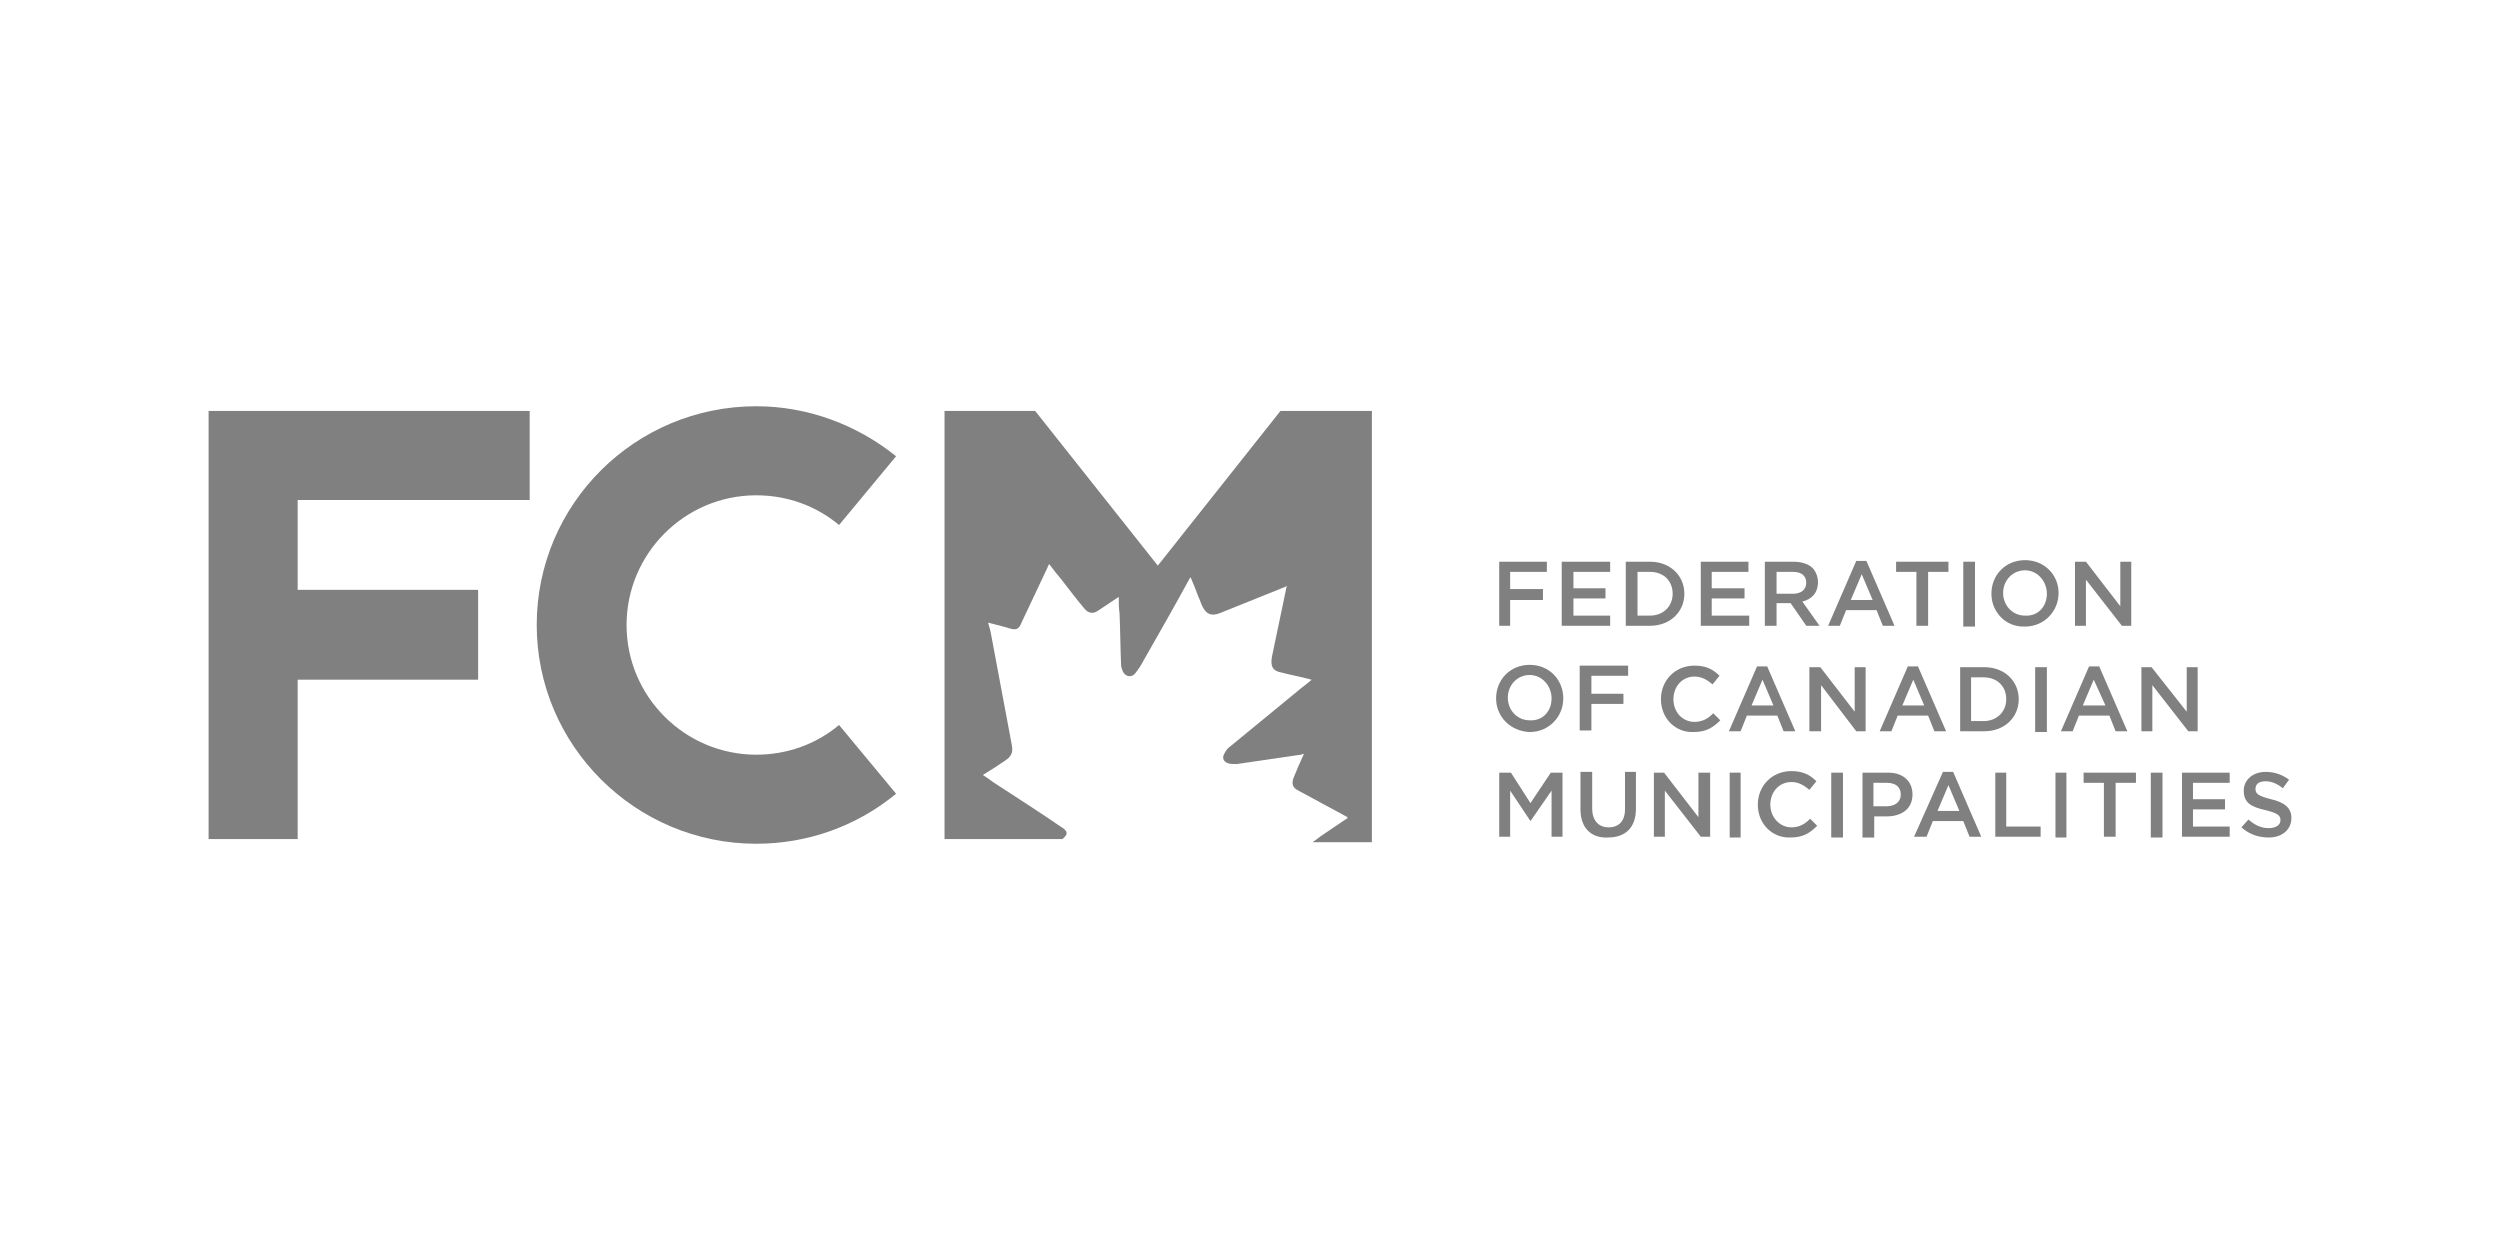<?xml version="1.0" encoding="utf-8"?>
<!-- Generator: Adobe Illustrator 24.1.0, SVG Export Plug-In . SVG Version: 6.00 Build 0)  -->
<svg version="1.1" id="Layer_1" xmlns="http://www.w3.org/2000/svg" xmlns:xlink="http://www.w3.org/1999/xlink" x="0px" y="0px"
	 viewBox="0 0 320 160" style="enable-background:new 0 0 320 160;" xml:space="preserve">
<style type="text/css">
	.st0{fill:#808080;}
</style>
<g>
	<g>
		<polygon class="st0" points="67.8,64 67.8,52.6 26.7,52.6 26.7,107.4 38.1,107.4 38.1,87 61.2,87 61.2,75.5 38.1,75.5 38.1,64 		
			"/>
		<path class="st0" d="M96.8,108c-15.5,0-28.1-12.6-28.1-28c0-15.5,12.6-28,28.1-28c6.5,0,12.8,2.3,17.9,6.4l-7.3,8.8
			c-3-2.5-6.7-3.8-10.6-3.8c-9.2,0-16.6,7.5-16.6,16.6c0,9.2,7.5,16.6,16.6,16.6c3.9,0,7.6-1.3,10.6-3.8l7.3,8.8
			C109.6,105.8,103.3,108,96.8,108"/>
		<path class="st0" d="M163.9,52.6l-15.7,19.8l-15.7-19.8h-11.6v54.8H136c0.1-0.1,0.2-0.2,0.3-0.3c0.3-0.3,0.3-0.6,0-0.9
			c-0.1-0.1-0.2-0.2-0.4-0.3c-2.9-2-5.9-3.9-8.8-5.8c-0.4-0.3-0.8-0.6-1.3-0.9c1-0.6,1.9-1.2,2.8-1.8c0.9-0.6,1.1-1.1,0.9-2.1
			c-0.9-4.8-1.8-9.6-2.7-14.4c-0.1-0.4-0.2-0.8-0.3-1.1c0,0,0,0,0-0.1c0.8,0.2,1.5,0.4,2.3,0.6c0.1,0,0.2,0.1,0.3,0.1
			c1,0.3,1.3,0.2,1.7-0.8c1.1-2.3,2.2-4.7,3.3-7c0-0.1,0.1-0.2,0.2-0.4c0.5,0.7,1,1.3,1.5,1.9c1,1.3,2,2.6,3,3.8
			c0.5,0.6,1.1,0.7,1.7,0.3c0.9-0.6,1.8-1.2,2.7-1.8c0,0.7,0,1.4,0.1,2.1c0.1,2.2,0.1,4.4,0.2,6.6c0,0.3,0.1,0.5,0.2,0.8
			c0.3,0.7,1.1,0.9,1.6,0.3c0.4-0.5,0.8-1.1,1.1-1.7c2-3.5,4-7,5.9-10.5c0,0,0.1-0.1,0.1-0.1c0.4,0.9,0.7,1.7,1,2.5
			c0.2,0.4,0.3,0.8,0.5,1.2c0.5,1,1.1,1.3,2.2,0.9c2.7-1.1,5.5-2.2,8.2-3.3c0.1,0,0.2-0.1,0.4-0.2c0,0.2-0.1,0.3-0.1,0.5
			c-0.6,2.9-1.2,5.7-1.8,8.6c-0.2,1.2,0.1,1.8,1.3,2c1.1,0.3,2.3,0.5,3.4,0.8c0.1,0,0.2,0.1,0.4,0.1c-0.7,0.6-1.4,1.1-2.1,1.7
			c-2.8,2.3-5.6,4.6-8.4,6.9c-0.3,0.2-0.5,0.5-0.7,0.9c-0.3,0.5-0.1,1,0.5,1.2c0.3,0.1,0.7,0.1,1.1,0.1c2.7-0.4,5.4-0.8,8.2-1.2
			c0.1,0,0.2-0.1,0.4-0.1c-0.5,1.1-0.9,2-1.3,3c-0.3,0.8-0.2,1.3,0.6,1.7c2,1.1,4.1,2.2,6.1,3.3c0.1,0,0.1,0.1,0.2,0.2
			c-1,0.7-2.1,1.4-3.1,2.1c-0.5,0.3-0.9,0.7-1.4,1h7.6V52.6H163.9z"/>
	</g>
	<g>
		<polygon class="st0" points="191.9,71.9 198,71.9 198,73.2 193.3,73.2 193.3,75.4 197.5,75.4 197.5,76.8 193.3,76.8 193.3,80.1 
			191.9,80.1 		"/>
		<polygon class="st0" points="199.9,71.9 206.1,71.9 206.1,73.2 201.4,73.2 201.4,75.3 205.5,75.3 205.5,76.6 201.4,76.6 
			201.4,78.8 206.1,78.8 206.1,80.1 199.9,80.1 		"/>
		<path class="st0" d="M208.1,71.9h3.1c2.6,0,4.4,1.8,4.4,4.1v0c0,2.3-1.8,4.1-4.4,4.1h-3.1V71.9z M209.6,73.2v5.6h1.6
			c1.7,0,2.9-1.2,2.9-2.8v0c0-1.6-1.1-2.8-2.9-2.8H209.6z"/>
		<polygon class="st0" points="217.7,71.9 223.8,71.9 223.8,73.2 219.1,73.2 219.1,75.3 223.3,75.3 223.3,76.6 219.1,76.6 
			219.1,78.8 223.9,78.8 223.9,80.1 217.7,80.1 		"/>
		<path class="st0" d="M225.9,71.9h3.7c1,0,1.9,0.3,2.4,0.8c0.4,0.4,0.7,1.1,0.7,1.8v0c0,1.4-0.8,2.2-2,2.5l2.2,3.1h-1.7l-2-2.9
			h-1.8v2.9h-1.5V71.9z M229.5,76c1,0,1.7-0.5,1.7-1.4v0c0-0.9-0.6-1.4-1.7-1.4h-2.1V76H229.5z"/>
		<path class="st0" d="M237.6,71.8h1.3l3.6,8.3h-1.5l-0.8-2h-3.9l-0.8,2H234L237.6,71.8z M239.7,76.8l-1.4-3.3l-1.4,3.3H239.7z"/>
		<polygon class="st0" points="245.3,73.2 242.7,73.2 242.7,71.9 249.4,71.9 249.4,73.2 246.8,73.2 246.8,80.1 245.3,80.1 		"/>
		<rect x="251.3" y="71.9" class="st0" width="1.5" height="8.3"/>
		<path class="st0" d="M254.9,76L254.9,76c0-2.4,1.8-4.3,4.3-4.3c2.5,0,4.3,1.9,4.3,4.2v0c0,2.3-1.8,4.3-4.3,4.3
			C256.7,80.3,254.9,78.3,254.9,76 M262,76L262,76c0-1.6-1.2-3-2.8-3c-1.6,0-2.8,1.3-2.8,2.9v0c0,1.6,1.2,2.9,2.8,2.9
			C260.9,78.9,262,77.6,262,76"/>
		<polygon class="st0" points="265.6,71.9 267,71.9 271.4,77.6 271.4,71.9 272.8,71.9 272.8,80.1 271.6,80.1 267,74.2 267,80.1 
			265.6,80.1 		"/>
		<path class="st0" d="M191.5,89.4L191.5,89.4c0-2.4,1.8-4.3,4.3-4.3c2.5,0,4.3,1.9,4.3,4.3v0c0,2.3-1.8,4.3-4.3,4.3
			C193.3,93.6,191.5,91.7,191.5,89.4 M198.6,89.4L198.6,89.4c0-1.6-1.2-3-2.8-3c-1.6,0-2.8,1.3-2.8,2.9v0c0,1.6,1.2,2.9,2.8,2.9
			C197.5,92.3,198.6,91,198.6,89.4"/>
		<polygon class="st0" points="202.2,85.2 208.4,85.2 208.4,86.5 203.7,86.5 203.7,88.8 207.8,88.8 207.8,90.1 203.7,90.1 
			203.7,93.5 202.2,93.5 		"/>
		<path class="st0" d="M212.6,89.5L212.6,89.5c0-2.4,1.8-4.3,4.3-4.3c1.5,0,2.4,0.5,3.2,1.3l-0.9,1.1c-0.7-0.6-1.4-1-2.3-1
			c-1.6,0-2.7,1.3-2.7,2.9v0c0,1.6,1.1,2.9,2.7,2.9c1,0,1.7-0.4,2.4-1.1l0.9,0.9c-0.9,0.9-1.8,1.5-3.4,1.5
			C214.4,93.8,212.6,91.9,212.6,89.5"/>
		<path class="st0" d="M224.9,85.3h1.3l3.6,8.3h-1.5l-0.8-2h-3.9l-0.8,2h-1.5L224.9,85.3z M227,90.3l-1.4-3.3l-1.4,3.3H227z"/>
		<polygon class="st0" points="231.6,85.4 233,85.4 237.4,91.1 237.4,85.4 238.8,85.4 238.8,93.6 237.6,93.6 233.1,87.7 233.1,93.6 
			231.6,93.6 		"/>
		<path class="st0" d="M244.2,85.3h1.3l3.6,8.3h-1.5l-0.8-2h-3.9l-0.8,2h-1.5L244.2,85.3z M246.3,90.3l-1.4-3.3l-1.4,3.3H246.3z"/>
		<path class="st0" d="M250.9,85.4h3.1c2.6,0,4.4,1.8,4.4,4.1v0c0,2.3-1.8,4.1-4.4,4.1h-3.1V85.4z M252.3,86.7v5.6h1.6
			c1.7,0,2.9-1.2,2.9-2.8v0c0-1.6-1.1-2.8-2.9-2.8H252.3z"/>
		<rect x="260.5" y="85.4" class="st0" width="1.5" height="8.3"/>
		<path class="st0" d="M267.4,85.3h1.3l3.6,8.3h-1.5l-0.8-2h-3.9l-0.8,2h-1.5L267.4,85.3z M269.5,90.3L268,87l-1.4,3.3H269.5z"/>
		<polygon class="st0" points="274.1,85.4 275.4,85.4 279.9,91.1 279.9,85.4 281.3,85.4 281.3,93.6 280.1,93.6 275.5,87.7 
			275.5,93.6 274.1,93.6 		"/>
		<polygon class="st0" points="191.9,98.9 193.4,98.9 195.9,102.8 198.5,98.9 200,98.9 200,107.1 198.6,107.1 198.6,101.2 
			195.9,105.1 195.9,105.1 193.3,101.2 193.3,107.1 191.9,107.1 		"/>
		<path class="st0" d="M202.3,103.6v-4.8h1.5v4.7c0,1.5,0.8,2.4,2.1,2.4c1.3,0,2.1-0.8,2.1-2.3v-4.8h1.4v4.7c0,2.5-1.4,3.7-3.6,3.7
			C203.7,107.3,202.3,106,202.3,103.6"/>
		<polygon class="st0" points="211.7,98.9 213,98.9 217.4,104.6 217.4,98.9 218.9,98.9 218.9,107.1 217.7,107.1 213.1,101.2 
			213.1,107.1 211.7,107.1 		"/>
		<rect x="221.4" y="98.9" class="st0" width="1.4" height="8.3"/>
		<path class="st0" d="M225,103L225,103c0-2.4,1.8-4.3,4.3-4.3c1.5,0,2.4,0.5,3.2,1.3l-0.9,1.1c-0.7-0.6-1.4-1-2.3-1
			c-1.6,0-2.7,1.3-2.7,2.9v0c0,1.6,1.2,2.9,2.7,2.9c1,0,1.7-0.4,2.4-1.1l0.9,0.9c-0.9,0.9-1.8,1.5-3.4,1.5
			C226.8,107.3,225,105.4,225,103"/>
		<rect x="234.4" y="98.9" class="st0" width="1.5" height="8.3"/>
		<path class="st0" d="M238.4,98.9h3.3c1.9,0,3.1,1.1,3.1,2.8v0c0,1.9-1.5,2.8-3.3,2.8h-1.6v2.7h-1.5V98.9z M241.5,103.2
			c1.1,0,1.8-0.6,1.8-1.5v0c0-1-0.7-1.5-1.8-1.5h-1.7v3H241.5z"/>
		<path class="st0" d="M248.7,98.8h1.3l3.6,8.3h-1.5l-0.8-2h-3.9l-0.8,2H245L248.7,98.8z M250.8,103.8l-1.4-3.3l-1.4,3.3H250.8z"/>
		<polygon class="st0" points="255.4,98.9 256.8,98.9 256.8,105.8 261.2,105.8 261.2,107.1 255.4,107.1 		"/>
		<rect x="263.1" y="98.9" class="st0" width="1.4" height="8.3"/>
		<polygon class="st0" points="269.3,100.2 266.7,100.2 266.7,98.9 273.4,98.9 273.4,100.2 270.8,100.2 270.8,107.1 269.3,107.1 		
			"/>
		<rect x="275.3" y="98.9" class="st0" width="1.5" height="8.3"/>
		<polygon class="st0" points="279.3,98.9 285.4,98.9 285.4,100.2 280.7,100.2 280.7,102.3 284.8,102.3 284.8,103.6 280.7,103.6 
			280.7,105.8 285.4,105.8 285.4,107.1 279.3,107.1 		"/>
		<path class="st0" d="M286.9,105.9l0.9-1c0.8,0.7,1.6,1.1,2.6,1.1c0.9,0,1.5-0.4,1.5-1v0c0-0.6-0.3-0.9-1.9-1.3
			c-1.8-0.4-2.8-0.9-2.8-2.5v0c0-1.4,1.2-2.4,2.8-2.4c1.2,0,2.2,0.4,3,1l-0.8,1.1c-0.7-0.6-1.5-0.9-2.2-0.9c-0.9,0-1.3,0.4-1.3,1v0
			c0,0.6,0.4,0.9,2,1.3c1.7,0.4,2.6,1.1,2.6,2.4v0c0,1.5-1.2,2.5-2.9,2.5C289.1,107.2,287.9,106.8,286.9,105.9"/>
	</g>
</g>
</svg>
